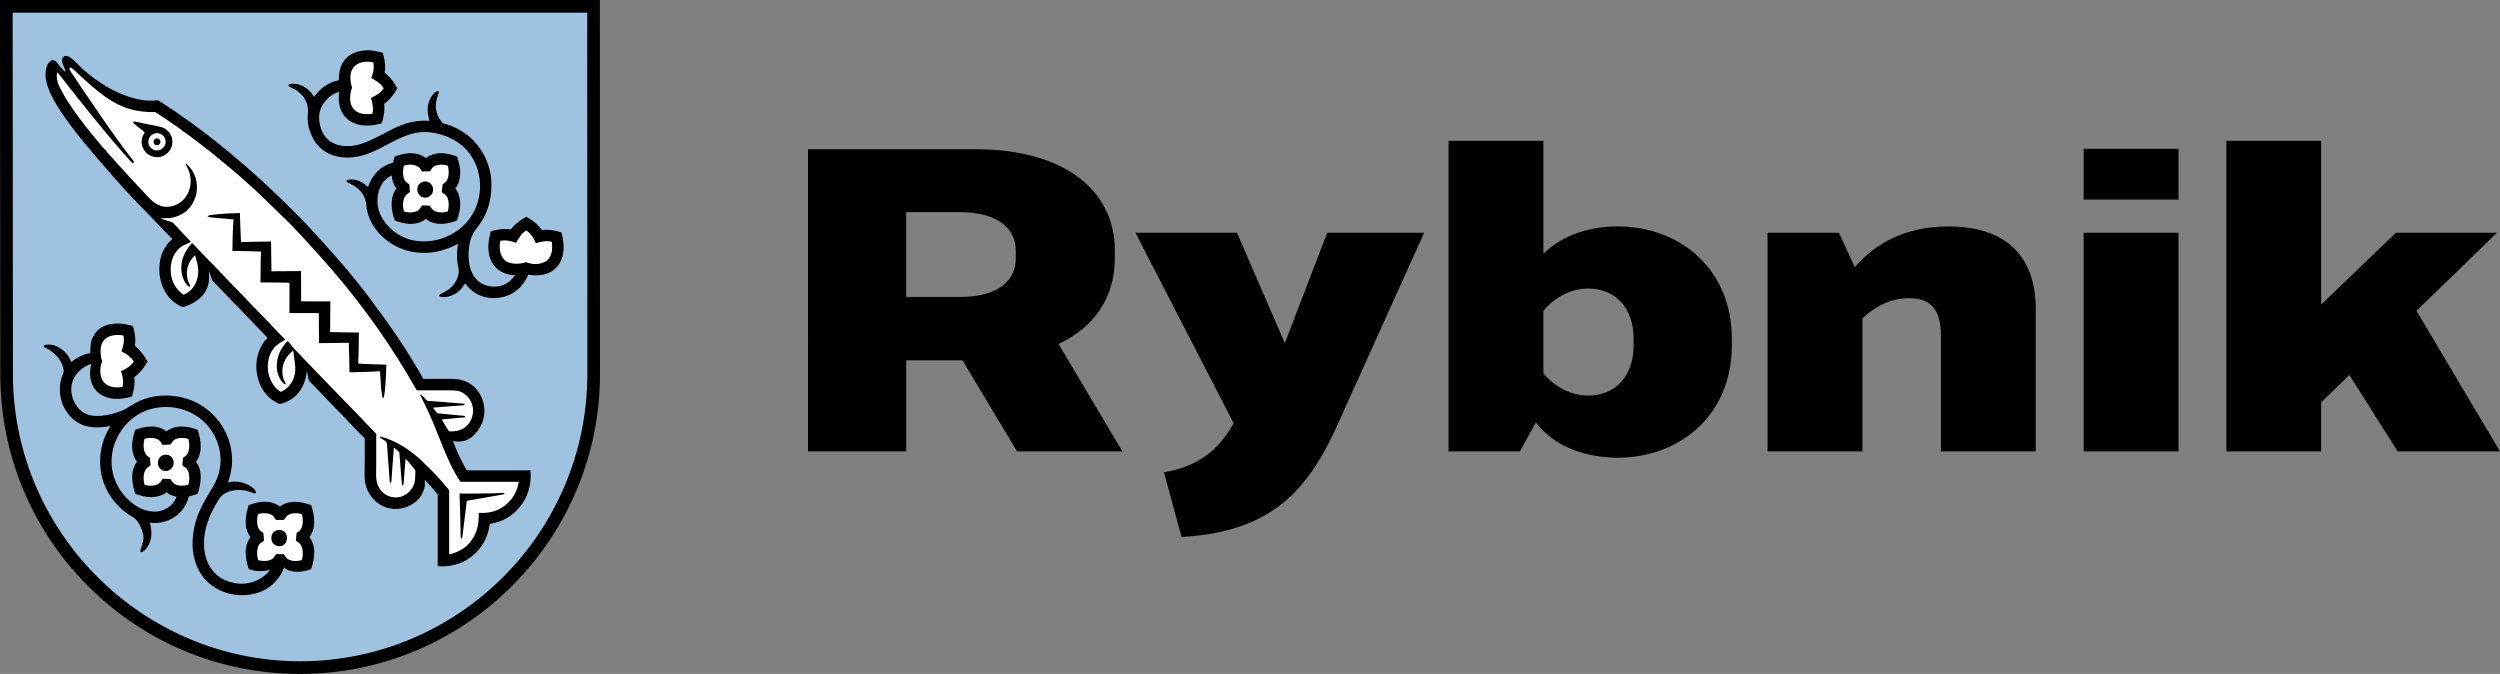 <?xml version="1.0" encoding="utf-8"?>
<!-- Generator: Adobe Illustrator 16.0.3, SVG Export Plug-In . SVG Version: 6.00 Build 0)  -->
<!DOCTYPE svg PUBLIC "-//W3C//DTD SVG 1.1//EN" "http://www.w3.org/Graphics/SVG/1.1/DTD/svg11.dtd">
<svg version="1.1" id="Warstwa_1" xmlns="http://www.w3.org/2000/svg" xmlns:xlink="http://www.w3.org/1999/xlink" x="0px" y="0px"
	 width="222.414px" height="59.957px" viewBox="0 0 222.414 59.957" enable-background="new 0 0 222.414 59.957"
	 xml:space="preserve">
<rect x="0" y="0" width="222.414" height="59.957" fill="#808080" stroke="none"/>
<path fill-rule="evenodd" clip-rule="evenodd" d="M80.621,26.418H85.4c3.548,0,4.967-1.568,4.967-3.398v-0.747
	c0-1.793-1.419-3.398-4.967-3.398h-4.779V26.418z M90.478,40.157l-4.854-8.102h-5.003v8.102h-8.736V13.274h14.86
	c8.064,0,12.434,3.736,12.434,8.999v0.747c0,3.323-1.717,6.048-5.003,7.58l5.675,9.558H90.478z"/>
<path fill-rule="evenodd" clip-rule="evenodd" d="M126.702,20.705l-7.953,17.624c-2.65,5.638-5.937,8.998-13.629,9.445l-1.568-5.75
	c3.175-0.56,4.892-2.053,6.198-4.368l-8.737-16.951h9.036l4.257,9.819l3.771-9.819H126.702z"/>
<path fill-rule="evenodd" clip-rule="evenodd" d="M145.337,30.151c0-2.727-1.605-4.48-4.034-4.48c-1.566,0-2.986,0.784-3.994,1.978
	v5.564c1.008,1.194,2.428,1.979,3.994,1.979c2.429,0,4.034-1.755,4.034-4.48V30.151z M154.075,30.151v0.561
	c0,6.272-4.667,10.006-10.156,10.006c-2.651,0-5.563-0.858-7.281-3.135l-1.418,2.575h-6.348v-27.63h8.438v10.044
	c1.83-1.793,4.332-2.428,6.609-2.428C149.408,20.145,154.075,23.879,154.075,30.151"/>
<path fill-rule="evenodd" clip-rule="evenodd" d="M181.112,27.501v12.656h-8.438V29.853c0-2.427-1.009-3.324-2.839-3.324
	c-1.718,0-3.062,0.784-4.144,1.792v11.836h-8.439V20.705h6.348l1.419,3.062c1.718-2.017,4.369-3.622,8.327-3.622
	C178.386,20.145,181.112,22.722,181.112,27.501"/>
<path fill-rule="evenodd" clip-rule="evenodd" d="M185.374,20.705h8.438v19.453h-8.438V20.705z M185.374,13.237h8.438v4.519h-8.438
	V13.237z"/>
<polygon fill-rule="evenodd" clip-rule="evenodd" points="198.07,12.528 206.508,12.528 206.508,27.09 213.154,20.705 
	222.153,20.705 214.984,27.649 222.414,40.158 213.304,40.158 209.01,33.362 206.508,35.79 206.508,40.158 198.07,40.158 "/>
<path fill-rule="evenodd" clip-rule="evenodd" fill="#9FC2E1" d="M52.806,0.563H0.563l0.024,33.063
	C0.78,47.891,12.386,59.393,26.696,59.393c14.42,0,26.12-11.694,26.12-26.121C52.816,33.087,52.806,0.563,52.806,0.563"/>
<path fill-rule="evenodd" clip-rule="evenodd" d="M1.127,1.127l0.024,32.5C1.337,47.522,12.797,58.83,26.696,58.83
	c14.094,0,25.557-11.465,25.557-25.558c0-0.172-0.009-27.832-0.009-32.146H1.127z M26.696,59.957
	c-7.063,0-13.719-2.733-18.743-7.696c-5.019-4.959-7.834-11.572-7.927-18.625L0,0h53.369v0.561c0,0,0.01,32.527,0.01,32.711
	C53.378,47.983,41.41,59.957,26.696,59.957"/>
<path fill-rule="evenodd" clip-rule="evenodd" fill="#FFFFFF" d="M45.037,41.979c-0.848,0.006-1.719,0.008-2.379,0.008
	c-1.097,0-1.115-0.008-1.146-0.018c-0.081-0.025-0.135-0.109-0.232-0.293l-0.021-0.039c-0.369-0.644-0.775-1.522-1.084-2.354
	l-0.063-0.166l0.18-0.013c0.035,0,0.07,0.004,0.117,0.013c0.107,0.017,0.293,0.047,0.572,0.028c0.564-0.033,1.075-0.39,1.518-1.049
	c0.248-0.377,0.393-0.759,0.449-1.199c0.059-0.459-0.01-0.974-0.189-1.414c-0.325-0.795-0.93-1.33-1.744-1.553
	c-0.288-0.078-0.622-0.093-1.033-0.093l-2.391,0.002l-0.032-0.067c-1.261-2.244-2.75-4.479-4.83-7.24
	c-1.783-2.369-3.731-4.524-5.575-6.498c-0.239-0.254-0.485-0.512-0.733-0.762l-0.252-0.248c-0.66-0.662-1.345-1.346-2.037-1.996
	c-3.454-3.238-6.753-5.846-10.085-7.969c-0.316,0.024-0.54,0.029-0.761,0.025c-0.801-0.019-1.464-0.214-2.007-0.4
	C10.561,8.439,9.86,8.098,9.132,7.643c-0.911-0.568-1.79-1.291-2.612-2.144c-0.188-0.196-0.604-0.61-0.848-0.483
	C5.493,5.109,5.628,5.45,5.634,5.462l0.071,0.172C5.968,6.251,6.03,6.417,5.876,6.497L5.847,6.51L5.808,6.514
	c-0.115,0-0.245-0.111-0.738-0.732L4.995,5.688C4.846,5.503,4.729,5.434,4.619,5.503C4.356,5.684,4.285,5.855,4.21,6.255
	C4.11,6.788,4.254,7.307,4.389,7.698c0.298,0.869,0.756,1.592,1.206,2.26c0.986,1.474,2.105,2.816,3.072,3.933l0.312,0.361
	c0.962,1.116,1.958,2.268,2.993,3.342l1.195,1.24c0.753,0.782,1.505,1.563,2.255,2.342l0.097,0.104l-0.105,0.09
	c-0.413,0.351-0.727,0.804-0.903,1.32c-0.2,0.574-0.256,1.33-0.143,1.971c0.187,1.052,0.739,1.888,1.557,2.355l0.046,0.027
	c0.073,0.043,0.232,0.137,0.291,0.137c0.005,0,0.046,0,0.195-0.055c1.69-0.582,1.96-1.705,1.997-2.162
	c0.03-0.382,0.01-0.662,0.005-0.767c-0.005-0.043-0.005-0.055-0.003-0.074l0.047-0.254l0.181,0.181
	c0.051,0.055,0.098,0.176,0.195,0.477c0.046,0.137,0.115,0.342,0.142,0.383c1.408,1.441,2.756,2.844,4.182,4.333l0.785,0.819
	l-0.097,0.092c-0.596,0.572-1.182,1.773-0.866,3.275c0.234,1.108,0.895,1.955,1.86,2.387c1.15-0.284,1.87-1.024,2.192-2.256
	c0.059-0.291,0.081-0.551,0.081-0.551l0.022-0.294l0.205,0.207c0.039,0.041,0.046,0.062,0.134,0.498
	c0.032,0.14,0.068,0.326,0.088,0.39l0.405,0.412c0.648,0.657,1.259,1.282,1.914,1.991c0.111,0.121,0.225,0.233,0.34,0.343
	c0.107,0.108,0.217,0.215,0.322,0.325c0.508,0.546,1.058,1.13,1.636,1.705c0.018,0.021,0.04,0.041,0.065,0.067
	c0.185,0.171,0.294,0.283,0.294,0.394v1.22v0.592c0,0.207-0.003,0.414-0.006,0.621c-0.005,0.373-0.014,0.761,0.006,1.133
	c0.024,0.441,0.155,0.857,0.41,1.269c0.466,0.769,1.224,1.228,2.077,1.263c0.039,0,0.075,0.002,0.117,0.002
	c0.457,0,0.877-0.103,1.25-0.31c0.703-0.385,1.035-0.817,1.223-1.599c0.004-0.03,0-0.176-0.002-0.272
	c-0.004-0.157-0.004-0.247,0.006-0.297l0.043-0.241l0.176,0.168c0.341,0.323,0.793,0.868,1.123,1.271l0.068,0.084v6.305
	c1.201,0.041,2.158-0.278,2.967-0.983c0.785-0.687,1.258-1.588,1.404-2.681l0.012-0.098l0.098-0.015
	c1.068-0.158,1.945-0.656,2.602-1.478c0.678-0.851,0.984-1.869,0.918-3.024C46.516,41.975,45.789,41.979,45.037,41.979"/>
<path fill-rule="evenodd" clip-rule="evenodd" fill="#FFFFFF" d="M30.874,7.945C30.8,8.244,30.77,8.508,30.778,8.8
	c0.022,1.069,0.742,1.731,1.883,1.731c0.169,0,0.347-0.014,0.53-0.043l0.246-0.037l0.059-0.242c0.092-0.385,0.078-0.811-0.045-1.297
	c0.336-0.18,0.723-0.446,1-0.846l0.141-0.203L34.46,7.652c-0.25-0.395-0.605-0.66-0.971-0.883c0.105-0.336,0.189-0.803,0.086-1.299
	l-0.049-0.242l-0.243-0.051c-0.206-0.045-0.41-0.064-0.605-0.064c-0.792,0-1.432,0.352-1.71,0.941
	c-0.229,0.495-0.19,1.061-0.115,1.452c0.008,0.046,0.024,0.103,0.044,0.164c0.008,0.039,0.024,0.095,0.033,0.123
	c0,0.002-0.004,0.006-0.005,0.011C30.905,7.852,30.888,7.9,30.874,7.945"/>
<path fill-rule="evenodd" clip-rule="evenodd" fill="#FFFFFF" d="M49.46,21.457l-0.037-0.244l-0.24-0.065
	c-0.375-0.099-0.822-0.084-1.303,0.039c-0.223-0.429-0.5-0.757-0.842-0.996l-0.195-0.136l-0.209,0.121
	c-0.393,0.23-0.67,0.599-0.895,0.97c-0.449-0.138-0.889-0.169-1.296-0.091l-0.245,0.048l-0.05,0.245
	c-0.187,0.879,0.032,1.693,0.565,2.129c0.289,0.234,0.725,0.363,1.234,0.363c0.284,0,0.575-0.041,0.838-0.119
	c0.023,0.011,0.053,0.021,0.082,0.031c0.243,0.076,0.498,0.115,0.759,0.115c0.511,0,0.983-0.154,1.298-0.424
	C49.257,23.154,49.623,22.578,49.46,21.457"/>
<path fill-rule="evenodd" clip-rule="evenodd" fill="#FFFFFF" d="M35.583,18.918l0.059,0.189l0.188,0.061
	c0.213,0.07,0.446,0.105,0.676,0.105c0.48,0,0.879-0.156,1.119-0.435c0.053-0.065,0.092-0.127,0.123-0.182
	c0.045,0.002,0.088,0.002,0.137,0.004c0.049,0,0.101,0,0.15,0.002l0.002,0.004c0.039,0.068,0.09,0.152,0.176,0.236
	c0.242,0.241,0.615,0.371,1.062,0.371c0.227,0,0.464-0.035,0.677-0.103l0.195-0.063l0.053-0.195c0.154-0.562,0.172-1.383-0.289-1.84
	c-0.055-0.05-0.115-0.093-0.192-0.138c-0.007-0.006-0.017-0.01-0.028-0.018c0.012-0.047,0.021-0.092,0.025-0.133
	c0.003-0.043,0.006-0.084,0.012-0.123c0-0.017,0.003-0.033,0.003-0.047c0.036-0.021,0.069-0.047,0.106-0.076
	c0.504-0.428,0.542-1.287,0.363-1.906l-0.055-0.195l-0.195-0.061c-0.216-0.066-0.455-0.103-0.684-0.103
	c-0.438,0-0.809,0.128-1.041,0.361c-0.053,0.055-0.098,0.117-0.145,0.193c-0.006,0.014-0.015,0.028-0.023,0.041
	c-0.027-0.002-0.061-0.004-0.096-0.004l-0.146,0.006c-0.022,0-0.05,0.002-0.071,0.004c-0.027-0.045-0.059-0.094-0.1-0.141
	c-0.238-0.293-0.663-0.46-1.161-0.46c-0.232,0-0.464,0.037-0.672,0.107l-0.192,0.066l-0.045,0.2c-0.15,0.589-0.15,1.377,0.284,1.818
	c0.062,0.062,0.132,0.103,0.194,0.142c0,0,0.006,0.006,0.009,0.006v0.03c0,0.05,0,0.099,0.001,0.146
	c0.005,0.041,0.012,0.08,0.016,0.119c-0.049,0.032-0.102,0.069-0.156,0.117C35.431,17.457,35.399,18.311,35.583,18.918"/>
<path fill-rule="evenodd" clip-rule="evenodd" fill="#FFFFFF" d="M16.62,41.225c0.013-0.101,0.022-0.194,0.029-0.295
	c0.044-0.028,0.083-0.06,0.125-0.095c0.508-0.448,0.508-1.295,0.352-1.883l-0.054-0.207l-0.203-0.06
	c-0.222-0.065-0.457-0.101-0.681-0.101c-0.3,0-0.72,0.06-1.026,0.345c-0.063,0.062-0.111,0.135-0.161,0.203l-0.033,0.051H14.94
	h-0.05c-0.044,0.002-0.082,0.006-0.121,0.006l-0.109-0.004c-0.04-0.065-0.091-0.144-0.164-0.219
	c-0.239-0.246-0.626-0.382-1.084-0.382c-0.232,0-0.464,0.037-0.671,0.103l-0.19,0.063l-0.052,0.195
	c-0.178,0.644-0.137,1.479,0.36,1.901c0.038,0.033,0.077,0.062,0.118,0.082c0.005,0.097,0.013,0.188,0.023,0.28v0.007
	c-0.044,0.028-0.088,0.06-0.13,0.096c-0.524,0.445-0.553,1.313-0.361,1.933l0.063,0.192l0.194,0.054
	c0.211,0.063,0.438,0.094,0.66,0.094c0.474,0,0.865-0.146,1.102-0.416c0.064-0.071,0.105-0.141,0.139-0.2
	c0.095,0.002,0.188,0.006,0.281,0.01c0.153,0.218,0.359,0.423,0.688,0.529c0.339,0.108,0.82,0.098,1.218-0.015l0.2-0.056
	l0.062-0.198c0.177-0.613,0.153-1.468-0.332-1.897C16.725,41.29,16.667,41.254,16.62,41.225"/>
<path fill-rule="evenodd" clip-rule="evenodd" fill="#FFFFFF" d="M11.657,31.34c-0.125-0.101-0.252-0.172-0.374-0.244
	c-0.01-0.002-0.017-0.008-0.022-0.01c0.118-0.377,0.193-0.849,0.083-1.324l-0.053-0.233l-0.238-0.049
	c-0.576-0.119-1.236-0.043-1.652,0.188c-0.286,0.157-0.493,0.371-0.64,0.653c-0.273,0.539-0.214,1.281-0.063,1.812
	c-0.273,0.699-0.164,1.658,0.27,2.131c0.342,0.38,0.843,0.576,1.449,0.576c0.173,0,0.358-0.017,0.548-0.049l0.239-0.043l0.059-0.232
	c0.098-0.377,0.081-0.813-0.041-1.295c0.442-0.231,0.769-0.512,1.001-0.856l0.142-0.211l-0.145-0.209
	C12.069,31.719,11.879,31.516,11.657,31.34"/>
<path fill-rule="evenodd" clip-rule="evenodd" fill="#FFFFFF" d="M26.718,47.92c0.009-0.099,0.018-0.194,0.029-0.295
	c0.047-0.033,0.103-0.072,0.159-0.127c0.471-0.449,0.466-1.274,0.312-1.849l-0.051-0.205l-0.197-0.058
	c-0.219-0.067-0.458-0.104-0.684-0.104c-0.471,0-0.86,0.147-1.093,0.414c-0.05,0.056-0.086,0.119-0.123,0.179h-0.073l-0.166,0.006
	c-0.027,0-0.051,0.002-0.076,0.002c-0.056-0.09-0.127-0.196-0.241-0.295c-0.316-0.265-0.763-0.306-0.999-0.306
	c-0.241,0-0.473,0.037-0.679,0.109l-0.191,0.062l-0.053,0.194c-0.164,0.617-0.133,1.429,0.315,1.853
	c0.061,0.055,0.118,0.094,0.166,0.127c0.002,0.074,0.012,0.151,0.017,0.229c0,0.021,0.004,0.043,0.004,0.063
	c-0.06,0.043-0.124,0.09-0.199,0.147c-0.498,0.449-0.442,1.388-0.29,1.873l0.06,0.199l0.199,0.051
	c0.211,0.06,0.44,0.092,0.658,0.092c0.445,0,0.821-0.131,1.063-0.372c0.085-0.087,0.135-0.175,0.177-0.242
	c0.095,0,0.191,0.002,0.289,0.006c0.029,0.054,0.065,0.111,0.119,0.172c0.237,0.283,0.64,0.439,1.124,0.439
	c0.232,0,0.466-0.037,0.678-0.107l0.195-0.061l0.051-0.199c0.159-0.588,0.164-1.435-0.346-1.886
	C26.818,47.983,26.762,47.948,26.718,47.92"/>
<path fill-rule="evenodd" clip-rule="evenodd" d="M45.91,21.607c-0.373-0.152-0.876-0.283-1.396-0.182
	c-0.155,0.739,0.011,1.416,0.437,1.758c0.42,0.342,1.271,0.354,1.865,0.131c0.066,0.027,0.105,0.059,0.166,0.078
	c0.625,0.194,1.318,0.088,1.697-0.234c0.4-0.344,0.512-0.938,0.41-1.647c-0.484-0.129-1.032-0.002-1.412,0.131
	c-0.195-0.471-0.463-0.869-0.852-1.142C46.419,20.736,46.146,21.177,45.91,21.607 M37.355,14.971
	c-0.273-0.336-0.93-0.404-1.42-0.234c-0.131,0.527-0.11,1.156,0.191,1.461c0.073,0.074,0.254,0.146,0.289,0.228
	c0.034,0.09,0.014,0.225,0.023,0.328c0.011,0.12,0.027,0.229,0.027,0.333c-0.098,0.093-0.199,0.13-0.295,0.218
	c-0.344,0.303-0.387,0.977-0.227,1.506c0.49,0.16,1.114,0.111,1.393-0.217c0.088-0.105,0.123-0.218,0.218-0.322
	c0.212,0.02,0.459,0.006,0.671,0.025c0.111,0.104,0.145,0.233,0.252,0.34c0.29,0.291,0.895,0.325,1.359,0.174
	c0.145-0.523,0.115-1.168-0.192-1.471c-0.062-0.06-0.317-0.185-0.339-0.263c-0.027-0.084,0.027-0.23,0.037-0.33
	c0.01-0.121,0.014-0.223,0.033-0.33c0.061-0.077,0.144-0.104,0.218-0.166c0.351-0.297,0.398-0.985,0.243-1.514
	c-0.479-0.15-1.069-0.115-1.35,0.164c-0.061,0.057-0.186,0.316-0.262,0.338c-0.078,0.025-0.18-0.002-0.254,0
	c-0.15,0.008-0.286,0.01-0.426,0.019C37.467,15.168,37.43,15.061,37.355,14.971 M31.311,6.214c-0.167,0.354-0.167,0.807-0.089,1.219
	c0.021,0.106,0.093,0.291,0.089,0.395c-0.005,0.066-0.055,0.14-0.072,0.209c-0.059,0.238-0.092,0.47-0.088,0.757
	c0.023,1.051,0.834,1.502,1.978,1.325c0.121-0.489,0-1.014-0.128-1.405c0.456-0.207,0.865-0.466,1.139-0.861
	c-0.262-0.416-0.679-0.674-1.114-0.916c0.157-0.359,0.289-0.877,0.182-1.391C32.325,5.361,31.584,5.634,31.311,6.214 M34.054,4.691
	c0.123,0.445,0.25,0.943,0.201,1.541c-0.008,0.07-0.038,0.17-0.027,0.219c0.01,0.052,0.115,0.111,0.163,0.156
	c0.397,0.342,0.7,0.785,0.959,1.246c-0.3,0.551-0.675,1.029-1.173,1.387c0.078,0.638-0.064,1.232-0.211,1.73
	c-0.48,0.133-0.999,0.237-1.56,0.194c-1.561-0.121-2.46-1.198-2.229-2.989c-0.611,0.176-1.026,0.528-1.358,0.985
	c-0.335,0.459-0.527,1.043-0.376,1.845c0.235,1.247,1.109,2.081,2.681,1.987c0.704-0.041,1.293-0.264,1.83-0.514
	c0.54-0.25,1.048-0.512,1.559-0.783c1.034-0.549,2.124-1.047,3.702-0.951c-0.075-0.221-0.141-0.485-0.161-0.774
	C38,9.355,38.193,8.839,38.46,8.48c0.133-0.178,0.306-0.381,0.552-0.383c0.06,0.125-0.015,0.258-0.054,0.373
	c-0.117,0.348-0.229,0.768-0.166,1.229c0.055,0.416,0.195,0.736,0.408,1.019c0.062,0.078,0.143,0.213,0.217,0.252
	c0.095,0.049,0.222,0.057,0.323,0.088c1.519,0.488,2.642,1.444,3.337,2.77c0.363,0.691,0.644,1.568,0.644,2.613
	c0,1.596-0.471,2.764-1.183,3.695c-0.24,0.309-0.469,0.612-0.61,1c-0.278,0.77-0.339,2-0.06,2.823
	c0.259,0.779,0.82,1.378,1.738,1.515c1.088,0.162,1.781-0.375,2.215-0.984c-1.014-0.041-1.691-0.485-2.072-1.184
	c-0.192-0.349-0.305-0.818-0.305-1.324s0.104-0.977,0.219-1.404c0.5-0.137,1.131-0.274,1.766-0.172
	c0.062-0.039,0.1-0.104,0.148-0.158c0.332-0.389,0.777-0.704,1.248-0.967c0.549,0.308,1.029,0.685,1.391,1.187
	c0.639-0.091,1.238,0.059,1.727,0.207c0.133,0.487,0.239,1.039,0.191,1.602c-0.135,1.576-1.316,2.469-3.129,2.16
	c-0.229,0.514-0.529,0.967-0.939,1.316c-0.407,0.348-0.916,0.606-1.543,0.715c-1.482,0.254-2.547-0.439-3.152-1.248
	c-0.322,0.573-0.796,1.024-1.559,1.178c-0.152,0.029-0.718,0.086-0.74-0.098c-0.018-0.099,0.164-0.156,0.227-0.191
	c0.26-0.137,0.552-0.293,0.754-0.469c0.292-0.248,0.542-0.603,0.664-0.984c0.072-0.221,0.13-0.475,0.086-0.725
	c-0.033-0.211-0.096-0.445-0.119-0.695c-0.051-0.518-0.018-1.029,0.061-1.543c-0.678,0.361-1.493,0.68-2.449,0.777
	c-1.031,0.104-2.006-0.086-2.763-0.42c-0.739-0.326-1.378-0.804-1.871-1.365c-0.427-0.49-0.797-1.105-0.982-1.848
	c-0.038-0.148-0.058-0.232-0.071-0.437c-0.08-1.172-0.7-1.68-1.497-2.08c-0.096-0.047-0.301-0.119-0.288-0.217
	c0.015-0.137,0.41-0.142,0.547-0.133c0.631,0.047,1.041,0.373,1.377,0.672c0.366-1.094,1.062-1.851,2.205-2.17
	c0.05-0.185,0.105-0.369,0.167-0.547c0.399-0.136,0.907-0.31,1.454-0.297c0.546,0.014,1.006,0.172,1.316,0.436
	c0.314-0.252,0.772-0.43,1.322-0.436c0.547-0.005,1.047,0.157,1.455,0.297c0.119,0.422,0.301,0.938,0.279,1.496
	c-0.025,0.555-0.163,1.028-0.438,1.342c0.256,0.323,0.423,0.789,0.438,1.352c0.012,0.566-0.15,1.076-0.279,1.506
	c-0.404,0.146-0.901,0.3-1.455,0.297c-0.551-0.004-1.008-0.18-1.316-0.436c-0.316,0.248-0.775,0.426-1.322,0.436
	c-0.547,0.007-1.053-0.157-1.454-0.297c-0.145-0.426-0.286-0.938-0.276-1.506c0.002-0.557,0.173-1.029,0.432-1.344
	c-0.234-0.295-0.391-0.668-0.429-1.166c-0.71,0.348-1.153,0.996-1.253,1.969c-0.105,1.053,0.344,1.849,0.819,2.402
	c0.707,0.828,1.8,1.518,3.362,1.5c0.482-0.006,0.97-0.088,1.395-0.217c1.568-0.484,2.799-1.605,3.3-3.172
	c0.13-0.412,0.226-0.875,0.239-1.384c0.027-1.553-0.561-2.727-1.346-3.51c-0.515-0.516-1.217-0.941-2.045-1.195
	c-0.409-0.127-0.898-0.231-1.366-0.25c-0.52-0.026-0.979,0.06-1.423,0.189c-1.636,0.482-2.816,1.559-4.521,1.953
	c-0.444,0.102-0.974,0.16-1.489,0.113c-1.438-0.132-2.356-0.916-2.832-2.021c-0.156-0.369-0.282-0.809-0.313-1.307
	c-0.017-0.285,0.023-0.537,0.029-0.783c0.016-0.996-0.601-1.627-1.256-1.986c-0.137-0.074-0.49-0.195-0.487-0.315
	c0.003-0.179,0.56-0.146,0.731-0.115c0.745,0.147,1.224,0.602,1.551,1.143c0.516-0.715,1.194-1.272,2.212-1.489
	c-0.046-1.681,0.885-2.584,2.456-2.656C33.167,4.447,33.597,4.591,34.054,4.691"/>
<path fill-rule="evenodd" clip-rule="evenodd" d="M29.655,24.143c-0.928-1.08-1.88-2.123-2.838-3.172
	c-0.954-1.037-1.986-2.012-3-3.002c-1.011-0.994-2.075-1.943-3.151-2.859c-2.168-1.842-4.444-3.586-6.864-5.149
	c-0.202,0.016-0.429,0.012-0.656,0c-0.625-0.029-1.177-0.14-1.66-0.279C9.559,9.131,7.791,7.319,6.452,6.104
	C6.169,5.846,6.149,6.155,6.208,6.243c1.631,2.433,3.764,5.636,5.509,7.873c0.098,0.127,0.22,0.211,0.175,0.377
	c-0.133,0.041-0.216-0.082-0.287-0.157c-0.226-0.252-0.446-0.496-0.661-0.742c-1.961-2.24-3.828-4.615-5.669-6.959
	C5.228,6.579,5.194,6.516,5.148,6.461C5.125,6.436,5.065,6.475,5.057,6.569c-0.063,0.719,0.257,1.195,0.53,1.703
	c0.286,0.533,0.611,1.041,0.949,1.516c0.684,0.964,1.412,1.882,2.152,2.771c1.491,1.789,4.646,5.127,4.67,5.15
	c0.346,0.334,0.877,0.721,1.514,0.694c0.653-0.028,1.133-0.307,1.482-0.678c0.352-0.381,0.583-0.91,0.611-1.553
	c0.011-0.351-0.057-0.664-0.15-0.931c-0.078-0.227-0.207-0.422-0.293-0.639c-0.014-0.037,0.032-0.051,0.067-0.022
	c0.337,0.297,0.615,0.674,0.783,1.149c0.188,0.535,0.204,1.264,0.01,1.83c-0.342,0.992-1.101,1.666-2.252,1.844
	c-0.045,0.008-0.788,0.013-0.837,0.017c0.059,0.067,1.035,0.332,1.096,0.397c0.589,0.637,1.029,1.078,1.599,1.713
	c-0.457,0.207-0.886,0.361-1.193,0.715c-0.299,0.339-0.511,0.761-0.584,1.332c-0.159,1.254,0.406,2.191,1.133,2.646
	c0.579-0.24,0.989-0.717,1.187-1.365c0.103-0.35,0.142-0.75,0.078-1.133c-0.064-0.355-0.181-0.695-0.254-1.027
	c-0.315,0.295-0.576,0.664-0.688,1.211c-0.093,0.457-0.028,0.888,0.121,1.228c0.042,0.098,0.149,0.264,0.13,0.346
	c-0.01,0.041-0.071,0.033-0.137-0.002c-0.098-0.057-0.215-0.197-0.28-0.301c-0.272-0.433-0.434-1.029-0.347-1.699
	c0.103-0.822,0.513-1.377,0.93-1.873c2.753,2.877,5.561,5.746,8.293,8.613c-0.393,0.235-0.774,0.435-1.044,0.787
	c-0.264,0.344-0.448,0.78-0.498,1.34c-0.054,0.606,0.08,1.129,0.28,1.541c0.198,0.42,0.491,0.75,0.862,0.978
	c0.857-0.366,1.435-1.287,1.261-2.519c-0.05-0.379-0.102-0.769-0.147-1.149c-0.221,0.133-0.382,0.317-0.531,0.522
	c-0.143,0.194-0.274,0.438-0.358,0.715c-0.164,0.558-0.068,1.158,0.151,1.562c0.026,0.048,0.083,0.146,0.068,0.181
	c-0.012,0.026-0.095,0.004-0.149-0.026c-0.061-0.035-0.09-0.065-0.143-0.134c-0.357-0.437-0.589-1.034-0.482-1.834
	c0.108-0.813,0.495-1.394,0.947-1.848c0.577,0.735,1.268,1.407,1.934,2.1c1.326,1.375,2.614,2.724,3.964,4.103
	c0.32,0.328,0.662,0.675,0.99,1.029c0.23,0.248,0.501,0.514,0.743,0.774c0.076,0.086,0.213,0.19,0.244,0.262
	c0.029,0.074,0,0.267,0,0.373v2.519c0,0.468-0.041,1.011,0.053,1.386c0.177,0.715,0.714,1.284,1.516,1.366
	c0.448,0.046,0.834-0.094,1.123-0.295c0.264-0.187,0.502-0.446,0.645-0.793c0.099-0.244,0.138-0.575,0.138-0.94
	c0-0.119,0.026-0.265,0-0.367c-0.017-0.073-0.14-0.2-0.199-0.278c-0.184-0.239-0.36-0.446-0.551-0.653
	c-0.034-0.041-0.078-0.103-0.11-0.095c-0.031,0.397-0.07,0.787-0.105,1.211c-0.018,0.203-0.02,0.33-0.041,0.606
	c-0.008,0.066-0.018,0.175-0.027,0.308c-0.009,0.088-0.005,0.25-0.099,0.235c-0.07-0.012-0.065-0.204-0.078-0.323
	c-0.062-0.791-0.117-1.468-0.179-2.246c-0.014-0.127-0.006-0.293-0.037-0.377c-0.03-0.074-0.318-0.295-0.358-0.33
	c-0.04-0.034-0.088-0.088-0.12-0.078c-0.074,0.906-0.143,1.863-0.207,2.779c-0.011,0.094,0.002,0.34-0.088,0.34
	c-0.105,0.002-0.083-0.31-0.092-0.401c-0.072-1.004-0.15-2.011-0.225-2.996c-0.004-0.067-0.031-0.235-0.053-0.25
	c-0.098-0.063-0.195-0.138-0.293-0.205c-0.099-0.063-0.215-0.119-0.283-0.215c-0.019-0.021,0.022-0.056,0.051-0.049
	c1.386,0.368,2.48,1.112,3.445,1.948c0.242,0.211,0.461,0.453,0.694,0.677c0.593,0.563,1.146,1.153,1.663,1.788
	c0.068,0.078,0.289,0.3,0.307,0.39c0.021,0.095,0,0.231,0,0.351v5.33c1.282-0.279,2.125-1.08,2.482-2.265
	c0.126-0.418,0.15-0.881,0.156-1.431c1.101,0.078,1.855-0.26,2.424-0.729c0.564-0.469,0.992-1.146,1.13-2.03H40.97
	c-0.656-0.947-1.143-2.062-1.604-3.203c-0.432-1.075-0.859-2.17-1.332-3.183c-0.029-0.063-0.199-0.416-0.248-0.514
	c-0.113-0.248-0.236-0.498-0.354-0.731c-0.021-0.044-0.071-0.087-0.053-0.14c0.219,0.086,0.346,0.256,0.498,0.42
	c0.049,0.051,0.104,0.129,0.156,0.147c0.107,0.035,0.275,0.015,0.42,0.026c0.861,0.066,1.652,0.136,2.516,0.199
	c0.086,0.008,0.361-0.002,0.355,0.097c0,0.055-0.057,0.063-0.113,0.069c-0.224,0.028-0.449,0.033-0.668,0.053
	c-0.681,0.056-1.355,0.099-2.021,0.156c0.053,0.09,0.121,0.16,0.189,0.252c0.061,0.08,0.127,0.22,0.213,0.252
	c0.066,0.026,0.195,0.024,0.303,0.035c0.666,0.062,1.23,0.119,1.888,0.176c0.123,0.011,0.28-0.006,0.263,0.106
	c-0.013,0.08-0.386,0.078-0.488,0.082c-0.555,0.054-1.084,0.109-1.584,0.152c0.186,0.323,0.604,1.051,0.645,1.053
	c0.949,0.069,1.506-0.289,1.855-0.836c0.178-0.285,0.297-0.679,0.277-1.073c-0.031-0.781-0.518-1.357-1.089-1.603
	c-0.327-0.14-0.762-0.13-1.218-0.13h-2.699C34.914,30.895,32.423,27.368,29.655,24.143 M40.296,39.239
	c0.279,0.742,0.682,1.642,1.073,2.334c0.046,0.078,0.134,0.254,0.185,0.269c0.068,0.026,3.896,0,5.644,0
	c0.116,1.424-0.329,2.476-0.94,3.239c-0.619,0.775-1.49,1.349-2.682,1.527c-0.16,1.213-0.707,2.116-1.447,2.762
	s-1.734,1.093-3.189,1.011v-6.386c-0.318-0.389-0.797-0.973-1.146-1.303c-0.017,0.077,0.014,0.502-0.006,0.575
	c-0.207,0.869-0.591,1.306-1.285,1.685c-0.395,0.216-0.877,0.345-1.436,0.324c-1.014-0.041-1.766-0.634-2.188-1.324
	c-0.226-0.368-0.4-0.803-0.428-1.332c-0.028-0.58,0-1.168,0-1.762v-1.812c0-0.08-0.236-0.277-0.322-0.365
	c-0.562-0.562-1.105-1.137-1.635-1.707c-0.217-0.233-0.449-0.44-0.664-0.672c-0.798-0.862-1.545-1.612-2.336-2.422
	c-0.029-0.031-0.171-0.832-0.2-0.865c0,0-0.023,0.269-0.086,0.578c-0.327,1.237-1.07,2.062-2.334,2.36
	c-1.004-0.435-1.724-1.293-1.979-2.5c-0.298-1.416,0.191-2.711,0.908-3.396c-1.645-1.717-3.235-3.377-4.884-5.066
	c-0.076-0.077-0.254-0.774-0.331-0.85c-0.002,0.018,0.038,0.344-0.002,0.832c-0.058,0.709-0.51,1.731-2.084,2.277
	c-0.078,0.028-0.189,0.063-0.242,0.063c-0.109-0.004-0.289-0.117-0.401-0.184c-0.84-0.48-1.423-1.334-1.623-2.449
	c-0.12-0.685-0.052-1.463,0.149-2.037c0.2-0.57,0.544-1.039,0.94-1.375c-1.143-1.191-2.295-2.385-3.45-3.582
	c-1.148-1.191-2.224-2.457-3.307-3.711c-1.073-1.24-2.142-2.539-3.085-3.945c-0.459-0.69-0.92-1.422-1.221-2.291
	c-0.152-0.446-0.28-0.973-0.18-1.508c0.076-0.412,0.161-0.631,0.464-0.838c0.164-0.109,0.349-0.037,0.551,0.207
	c0.117,0.143,0.635,0.82,0.721,0.777c0.06-0.031-0.12-0.4-0.225-0.658C5.516,5.534,5.446,5.133,5.673,5.016
	c0.346-0.18,0.808,0.252,1.013,0.465C7.448,6.272,8.253,6.94,9.201,7.532c0.666,0.414,1.354,0.765,2.116,1.027
	c0.584,0.201,1.219,0.373,1.967,0.393c0.25,0.005,0.511-0.006,0.797-0.026c3.679,2.34,7.021,5.08,10.136,8.004
	c0.782,0.733,1.532,1.488,2.293,2.248c0.249,0.25,0.499,0.51,0.743,0.766c1.935,2.08,3.852,4.211,5.581,6.508
	c1.732,2.3,3.394,4.677,4.833,7.254h1.75c0.608,0,1.172-0.028,1.629,0.097c0.899,0.242,1.504,0.828,1.832,1.629
	c0.178,0.438,0.264,0.981,0.199,1.481c-0.066,0.505-0.236,0.902-0.471,1.255c-0.436,0.653-0.967,1.071-1.618,1.11
	C40.576,39.301,40.364,39.233,40.296,39.239"/>
<path fill-rule="evenodd" clip-rule="evenodd" d="M14.276,12.613c0,0.17-0.139,0.309-0.31,0.309c-0.166,0-0.306-0.139-0.306-0.309
	s0.14-0.307,0.306-0.307C14.137,12.306,14.276,12.443,14.276,12.613"/>
<path fill-rule="evenodd" clip-rule="evenodd" d="M13.966,13.383c-0.423,0-0.767-0.346-0.767-0.77c0-0.423,0.344-0.767,0.767-0.767
	c0.425,0,0.771,0.344,0.771,0.767C14.737,13.037,14.392,13.383,13.966,13.383 M14.184,11.266c-0.603-0.112-2.254-0.471-2.256-0.469
	c-0.197,0.055,0.057,0.246,0.116,0.3c0.323,0.284,0.697,0.524,0.832,0.702c-0.172,0.23-0.276,0.51-0.276,0.814
	c0,0.756,0.615,1.372,1.367,1.372c0.757,0,1.372-0.616,1.372-1.372C15.338,11.933,14.837,11.371,14.184,11.266"/>
<path fill-rule="evenodd" clip-rule="evenodd" d="M37.773,16.137c0.539-0.043,0.938,0.537,0.682,1.063
	c-0.166,0.333-0.618,0.492-0.961,0.304c-0.239-0.131-0.422-0.433-0.355-0.793C37.191,16.41,37.429,16.166,37.773,16.137"/>
<path fill-rule="evenodd" clip-rule="evenodd" d="M21.344,18.951c0.03,0.865,0.051,1.736,0.095,2.586
	c0.845-0.027,1.785-0.039,2.676-0.051c0.005,0.887,0.018,1.77,0.034,2.647c0.84-0.008,1.768-0.004,2.63-0.016
	c0.02,0.883,0.005,1.795,0.012,2.691c0.857,0.01,1.731,0.01,2.601,0.008c-0.018,0.899-0.001,1.836-0.025,2.727
	c0.837,0.031,1.714,0.021,2.56,0.043c-0.015,0.923-0.009,1.865-0.06,2.755c0.801,0.071,1.675,0.065,2.509,0.103
	c-0.023,0.774-0.063,1.571-0.139,2.319c-0.025,0.233-0.045,0.476-0.139,0.668c-0.082-0.039-0.092-0.156-0.105-0.233
	c-0.128-0.654-0.113-1.476-0.193-2.17c-0.839,0.059-1.806,0.069-2.707,0.096c-0.015-0.881-0.026-1.772-0.062-2.631
	c-0.843,0.021-1.78,0.019-2.648,0.035c0-0.898-0.022-1.773-0.017-2.675h-2.622c0.016-0.883,0.005-1.799,0.007-2.7
	c-0.837-0.025-1.711-0.021-2.575-0.023c0.016-0.914,0-1.858,0.043-2.746c-0.828-0.043-1.694-0.045-2.543-0.063
	c0.014-0.951,0.026-1.91,0.102-2.803c-0.572-0.058-1.228-0.087-1.805-0.156c-0.185-0.023-0.39-0.019-0.519-0.131
	c0.166-0.107,0.386-0.115,0.598-0.138C19.767,19.008,20.573,18.971,21.344,18.951"/>
<path fill-rule="evenodd" clip-rule="evenodd" d="M24.269,45.876c-0.291-0.248-0.898-0.271-1.313-0.131
	c-0.142,0.518-0.115,1.176,0.207,1.482c0.088,0.082,0.189,0.117,0.273,0.207c0.013,0.224,0.034,0.441,0.052,0.664
	c-0.111,0.088-0.233,0.164-0.342,0.252c-0.312,0.277-0.332,1.005-0.18,1.48c0.475,0.133,1.061,0.107,1.349-0.186
	c0.113-0.114,0.144-0.244,0.262-0.355c0.23,0,0.459,0.006,0.676,0.02c0.087,0.094,0.122,0.197,0.203,0.295
	c0.278,0.33,0.91,0.378,1.401,0.216c0.146-0.542,0.111-1.203-0.234-1.506c-0.101-0.089-0.213-0.12-0.303-0.226
	c0.026-0.215,0.046-0.44,0.068-0.664c0.084-0.078,0.176-0.119,0.261-0.197c0.321-0.309,0.345-0.961,0.208-1.482
	c-0.498-0.152-1.111-0.109-1.384,0.202c-0.066,0.073-0.147,0.278-0.225,0.304c-0.07,0.021-0.168-0.004-0.236,0
	c-0.157,0.006-0.299,0.01-0.448,0.016C24.458,46.142,24.398,45.985,24.269,45.876 M14.227,39.229
	c-0.282-0.292-0.913-0.333-1.368-0.184c-0.15,0.545-0.104,1.223,0.245,1.517c0.076,0.067,0.165,0.091,0.235,0.174
	c0.014,0.226,0.034,0.442,0.054,0.662c-0.091,0.087-0.188,0.122-0.28,0.2c-0.36,0.306-0.414,0.986-0.243,1.533
	c0.488,0.142,1.098,0.106,1.377-0.211c0.096-0.108,0.125-0.226,0.234-0.328c0.229,0,0.453,0.01,0.677,0.017
	c0.14,0.235,0.295,0.444,0.593,0.539c0.292,0.094,0.693,0.071,1-0.017c0.157-0.521,0.126-1.205-0.214-1.508
	c-0.107-0.091-0.22-0.125-0.314-0.232c0.028-0.217,0.048-0.439,0.068-0.664c0.075-0.074,0.161-0.107,0.236-0.174
	c0.342-0.301,0.376-0.967,0.234-1.508c-0.478-0.14-1.05-0.113-1.342,0.158c-0.04,0.036-0.08,0.104-0.129,0.174
	c-0.039,0.059-0.098,0.16-0.14,0.176c-0.056,0.016-0.166,0.004-0.244,0.008c-0.167,0.008-0.298-0.006-0.434,0.008
	C14.372,39.466,14.328,39.333,14.227,39.229 M9.583,29.997c-0.207,0.114-0.37,0.271-0.488,0.498c-0.222,0.434-0.181,1.12,0,1.663
	c-0.284,0.567-0.21,1.457,0.149,1.854c0.361,0.396,0.944,0.533,1.657,0.408c0.122-0.483,0-1.021-0.132-1.4
	c0.467-0.2,0.873-0.465,1.138-0.862c-0.134-0.202-0.299-0.375-0.485-0.526c-0.191-0.151-0.42-0.242-0.619-0.39
	c0.152-0.37,0.29-0.888,0.176-1.394C10.48,29.747,9.927,29.808,9.583,29.997 M11.823,29.005c0.154,0.49,0.285,1.147,0.176,1.767
	c0.466,0.374,0.827,0.854,1.133,1.394c-0.316,0.545-0.682,1.032-1.186,1.383c0.087,0.644-0.064,1.244-0.211,1.738
	c-0.484,0.125-1.015,0.232-1.575,0.189c-1.564-0.12-2.468-1.311-2.043-3.105c-0.738,0.24-1.421,0.836-1.658,1.547
	c-0.295,0.879,0.004,1.752,0.426,2.291c0.223,0.287,0.494,0.498,0.846,0.645c0.725,0.298,1.851,0.104,2.531-0.114
	c0.321-0.101,0.659-0.212,0.933-0.375c0.037-0.021,0.076-0.039,0.159-0.088c0.915-0.625,2.019-1.13,3.536-1.088
	c1.45,0.04,2.583,0.517,3.449,1.167c0.858,0.645,1.562,1.552,1.968,2.66c0.208,0.558,0.344,1.24,0.339,1.966
	c-0.003,0.722-0.166,1.368-0.364,1.94c0.843-0.209,1.663,0.053,2.144,0.43c0.161,0.127,0.354,0.296,0.346,0.529
	c-0.146,0.041-0.293-0.037-0.428-0.084c-0.385-0.14-0.846-0.254-1.383-0.191c-0.886,0.098-1.245,0.475-1.431,0.723
	c-0.5,0.797-0.971,1.653-1.226,2.717c-0.128,0.543-0.202,1.192-0.138,1.776c0.173,1.7,1.217,2.836,2.839,3.075
	c1.279,0.189,2.459-0.411,3.011-1.206c-0.664,0.2-1.4,0.122-1.88-0.058c-0.15-0.418-0.279-0.928-0.279-1.5
	c0-0.563,0.176-1.027,0.427-1.349c-0.251-0.321-0.427-0.782-0.427-1.351c0-0.572,0.129-1.071,0.27-1.498
	c0.409-0.139,0.914-0.305,1.466-0.295c0.542,0.009,1.001,0.179,1.313,0.435c0.313-0.254,0.765-0.426,1.326-0.426
	c0.559,0,1.057,0.138,1.453,0.295c0.144,0.429,0.273,0.931,0.273,1.498c0,0.556-0.176,1.021-0.43,1.332
	c0.249,0.329,0.43,0.788,0.43,1.358c0,0.572-0.129,1.082-0.28,1.5c-0.627,0.281-1.898,0.41-2.406-0.162
	c-0.302,0.912-0.991,1.627-1.743,2.025c-0.757,0.401-1.847,0.577-2.925,0.366c-0.959-0.187-1.686-0.629-2.265-1.218
	c-0.561-0.575-0.974-1.405-1.133-2.354c-0.183-1.098-0.007-2.188,0.263-3.064c0.269-0.877,0.718-1.645,1.138-2.346
	c0.447-0.738,0.884-1.426,0.995-2.488c0.117-1.131-0.217-2.11-0.619-2.807c-0.42-0.736-1.01-1.306-1.753-1.732
	c-0.725-0.42-1.706-0.707-2.819-0.629c-1.058,0.078-1.883,0.438-2.544,0.941c-0.648,0.498-1.172,1.155-1.526,1.95
	c-0.178,0.408-0.318,0.86-0.382,1.36c-0.069,0.545-0.035,1.097,0.079,1.595c0.208,0.91,0.668,1.681,1.238,2.246
	c0.552,0.551,1.265,1.116,2.29,1.194c0.561,0.043,1.023-0.117,1.377-0.35c0.355-0.232,0.593-0.523,0.774-0.957
	c-0.358-0.082-0.665-0.209-0.906-0.408c-0.312,0.258-0.769,0.418-1.316,0.435c-0.552,0.015-1.042-0.158-1.452-0.289
	c-0.15-0.423-0.281-0.933-0.281-1.505c0-0.566,0.175-1.03,0.427-1.352c-0.256-0.322-0.422-0.795-0.434-1.351
	c-0.013-0.56,0.151-1.071,0.276-1.498c0.412-0.149,0.903-0.287,1.464-0.287c0.557,0,1.004,0.179,1.316,0.427
	c0.315-0.248,0.762-0.427,1.314-0.427c0.559,0,1.046,0.138,1.457,0.287c0.145,0.42,0.276,0.931,0.276,1.498
	c0,0.56-0.171,1.03-0.424,1.343c0.246,0.329,0.424,0.783,0.424,1.359c0,0.572-0.131,1.08-0.276,1.505
	c-0.261,0.079-0.505,0.17-0.782,0.228c-0.191,0.766-0.61,1.362-1.178,1.77c-0.561,0.396-1.333,0.684-2.308,0.574
	c0.166,0.433,0.218,1.092,0.059,1.613c-0.103,0.328-0.298,0.67-0.549,0.879c-0.083,0.069-0.194,0.148-0.312,0.119
	c-0.062-0.119,0.007-0.259,0.044-0.373c0.112-0.349,0.284-0.759,0.172-1.229c-0.269-1.151-0.827-1.466-0.926-1.524
	c-1.193-0.683-2.111-1.726-2.601-3.115c-0.268-0.771-0.374-1.801-0.224-2.738c0.136-0.879,0.463-1.618,0.851-2.239
	c-0.727,0.138-1.573,0.183-2.212-0.008c-0.62-0.183-1.118-0.544-1.48-0.983c-0.358-0.434-0.659-0.998-0.766-1.697
	c-0.098-0.611-0.031-1.274,0.175-1.787c0.04-0.096,0.132-0.328,0.123-0.408c-0.068-0.898-0.746-1.624-1.492-2.016
	c-0.087-0.043-0.3-0.108-0.296-0.209c0.004-0.106,0.228-0.131,0.382-0.138c0.493-0.017,0.876,0.169,1.176,0.378
	c0.428,0.293,0.718,0.67,0.906,1.18c0.412-0.349,1.008-0.69,1.687-0.803c0-0.043-0.01-0.798,0.132-1.184
	c0.33-0.893,1.011-1.393,2.137-1.443C10.89,28.757,11.354,28.884,11.823,29.005"/>
<path fill-rule="evenodd" clip-rule="evenodd" d="M14.636,40.459c0.485-0.067,0.856,0.295,0.81,0.791
	c-0.032,0.387-0.359,0.688-0.781,0.647c-0.364-0.041-0.615-0.351-0.62-0.715c-0.002-0.158,0.07-0.334,0.102-0.396
	C14.24,40.635,14.397,40.489,14.636,40.459"/>
<path fill-rule="evenodd" clip-rule="evenodd" d="M41.531,44.555c-0.125,0.978-0.24,1.976-0.367,2.979
	c-0.012,0.104-0.021,0.365-0.096,0.375c-0.113,0.015-0.084-0.349-0.088-0.444c-0.033-1.181-0.043-2.41-0.096-3.562
	c0.658,0.028,1.214,0,1.85,0c0.633,0,1.275-0.017,1.869-0.043c0.075-0.007,0.268-0.045,0.271,0.049
	c0.002,0.072-0.059,0.069-0.166,0.086C43.664,44.182,42.58,44.377,41.531,44.555"/>
<path fill-rule="evenodd" clip-rule="evenodd" d="M24.811,47.148c0.237-0.013,0.422,0.09,0.523,0.188
	c0.373,0.375,0.22,1.192-0.411,1.256c-0.208,0.022-0.414-0.053-0.549-0.174c-0.119-0.108-0.236-0.254-0.234-0.558
	C24.143,47.452,24.413,47.167,24.811,47.148"/>
</svg>
